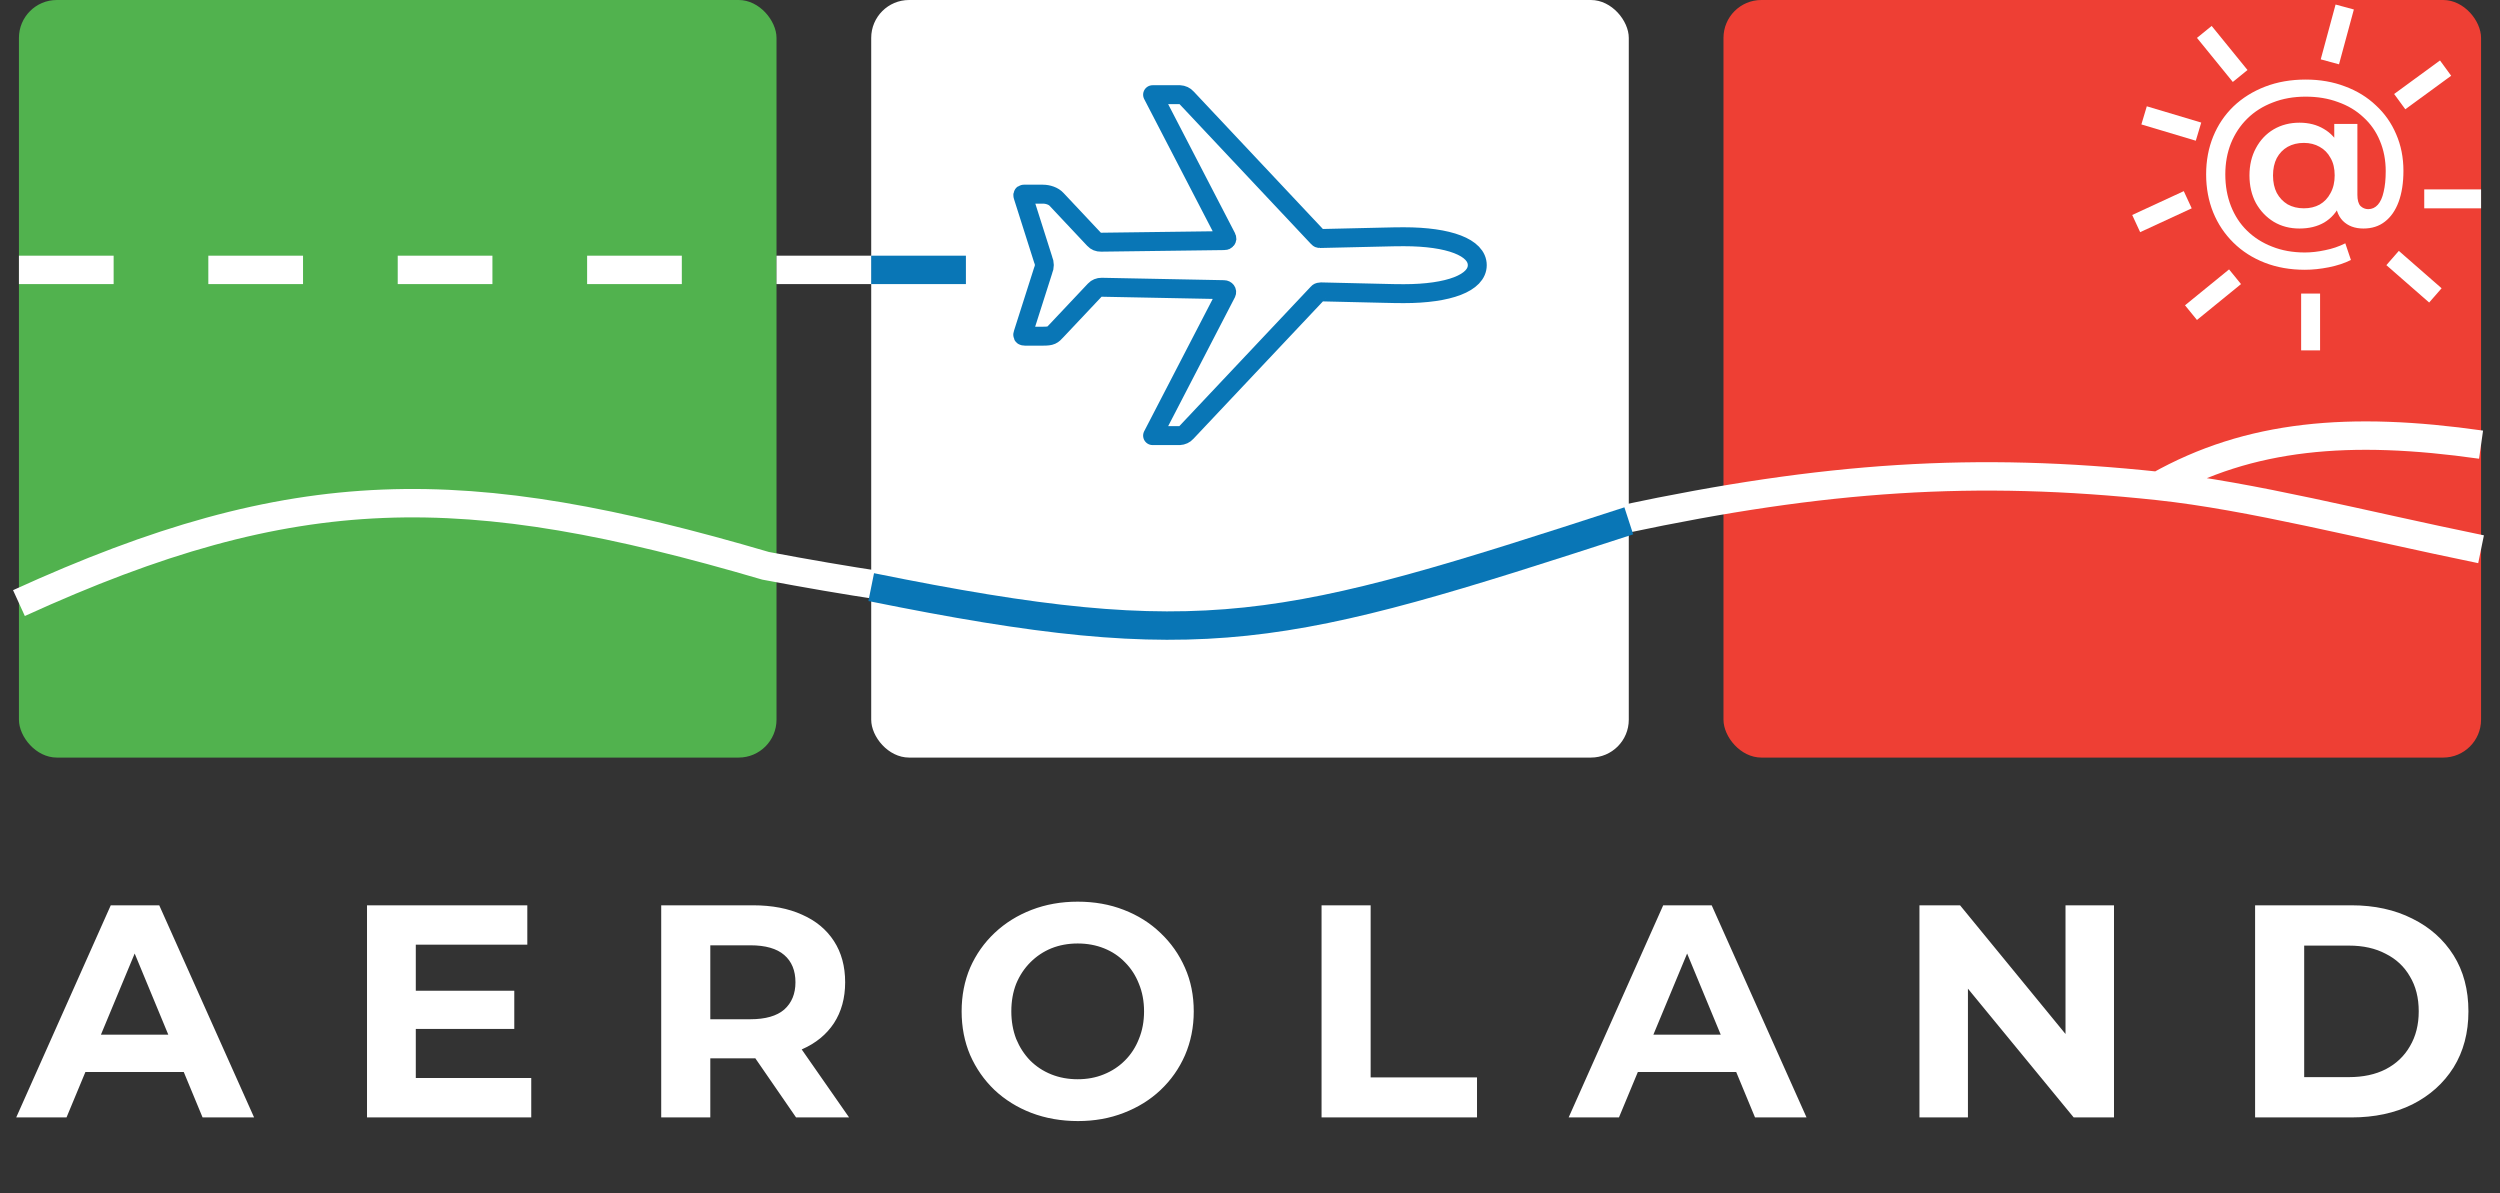 <svg width="132" height="63" viewBox="0 0 132 63" fill="none" xmlns="http://www.w3.org/2000/svg">
<rect x="0" y="0" width="132" height="63" fill="#333333" stroke="none"/>
<rect x="1" width="40" height="40" rx="2" fill="#51B24E"/>
<rect x="46" width="40" height="40" rx="2" fill="white"/>
<rect x="91" width="40" height="40" rx="2" fill="#EE3F34"/>
<path d="M121.698 14.244C120.921 14.244 120.213 14.119 119.575 13.87C118.937 13.621 118.387 13.269 117.925 12.814C117.463 12.359 117.107 11.828 116.858 11.219C116.609 10.603 116.484 9.932 116.484 9.206C116.484 8.48 116.609 7.813 116.858 7.204C117.107 6.595 117.463 6.067 117.925 5.62C118.394 5.173 118.952 4.824 119.597 4.575C120.242 4.326 120.957 4.201 121.742 4.201C122.497 4.201 123.19 4.322 123.821 4.564C124.452 4.799 124.994 5.132 125.449 5.565C125.911 5.99 126.267 6.496 126.516 7.083C126.773 7.67 126.901 8.315 126.901 9.019C126.901 9.65 126.817 10.196 126.648 10.658C126.479 11.113 126.237 11.461 125.922 11.703C125.614 11.945 125.236 12.066 124.789 12.066C124.334 12.066 123.971 11.93 123.7 11.659C123.436 11.388 123.304 10.995 123.304 10.482V9.855L123.348 9.228L123.249 7.798V6.544H124.47V10.284C124.47 10.563 124.525 10.761 124.635 10.878C124.752 10.988 124.888 11.043 125.042 11.043C125.24 11.043 125.409 10.966 125.548 10.812C125.687 10.658 125.79 10.431 125.856 10.13C125.929 9.829 125.966 9.466 125.966 9.041C125.966 8.454 125.863 7.919 125.658 7.435C125.46 6.951 125.17 6.537 124.789 6.192C124.415 5.84 123.968 5.572 123.447 5.389C122.934 5.198 122.365 5.103 121.742 5.103C121.104 5.103 120.525 5.206 120.004 5.411C119.483 5.609 119.036 5.891 118.662 6.258C118.288 6.625 117.998 7.061 117.793 7.567C117.595 8.066 117.496 8.612 117.496 9.206C117.496 9.815 117.595 10.372 117.793 10.878C117.991 11.384 118.273 11.817 118.64 12.176C119.014 12.543 119.458 12.825 119.971 13.023C120.484 13.228 121.06 13.331 121.698 13.331C122.035 13.331 122.391 13.291 122.765 13.21C123.139 13.137 123.495 13.016 123.832 12.847L124.129 13.727C123.792 13.896 123.403 14.024 122.963 14.112C122.523 14.2 122.101 14.244 121.698 14.244ZM121.412 12.066C120.906 12.066 120.455 11.949 120.059 11.714C119.663 11.472 119.348 11.142 119.113 10.724C118.886 10.299 118.772 9.811 118.772 9.261C118.772 8.718 118.886 8.238 119.113 7.82C119.34 7.395 119.652 7.065 120.048 6.83C120.451 6.595 120.906 6.478 121.412 6.478C121.903 6.478 122.332 6.588 122.699 6.808C123.066 7.021 123.352 7.332 123.557 7.743C123.762 8.154 123.865 8.66 123.865 9.261C123.865 9.862 123.766 10.372 123.568 10.79C123.37 11.208 123.088 11.527 122.721 11.747C122.354 11.96 121.918 12.066 121.412 12.066ZM121.643 10.999C121.958 10.999 122.237 10.933 122.479 10.801C122.721 10.662 122.912 10.46 123.051 10.196C123.198 9.932 123.271 9.62 123.271 9.261C123.271 8.894 123.198 8.586 123.051 8.337C122.912 8.08 122.721 7.886 122.479 7.754C122.237 7.615 121.958 7.545 121.643 7.545C121.32 7.545 121.034 7.615 120.785 7.754C120.543 7.893 120.352 8.091 120.213 8.348C120.081 8.605 120.015 8.909 120.015 9.261C120.015 9.62 120.081 9.928 120.213 10.185C120.352 10.442 120.543 10.643 120.785 10.79C121.034 10.929 121.32 10.999 121.643 10.999Z" fill="white"/>
<path d="M74.128 12.5C73.946 12.5 73.336 12.505 73.164 12.514L69.687 12.594C69.669 12.595 69.651 12.591 69.635 12.584C69.619 12.576 69.606 12.565 69.596 12.552L62.655 5.167C62.612 5.118 62.559 5.078 62.497 5.049C62.435 5.02 62.367 5.004 62.298 5H60.857L64.768 12.547C64.777 12.564 64.781 12.583 64.78 12.602C64.778 12.621 64.771 12.64 64.758 12.655C64.746 12.671 64.73 12.684 64.71 12.693C64.69 12.701 64.669 12.705 64.647 12.704L58.128 12.788C58.06 12.79 57.993 12.778 57.931 12.753C57.87 12.727 57.816 12.69 57.774 12.643L55.792 10.534C55.631 10.351 55.33 10.252 55.068 10.252H54.058C53.989 10.252 53.999 10.309 54.018 10.366L55.081 13.714C55.161 13.893 55.161 14.093 55.081 14.272L54.017 17.609C53.985 17.701 53.989 17.75 54.112 17.75H55.072C55.508 17.75 55.567 17.7 55.79 17.455L57.81 15.312C57.852 15.266 57.906 15.229 57.967 15.204C58.028 15.178 58.095 15.166 58.163 15.167L64.628 15.294C64.652 15.294 64.675 15.3 64.695 15.31C64.716 15.32 64.733 15.334 64.746 15.351C64.759 15.369 64.767 15.388 64.769 15.409C64.771 15.429 64.767 15.45 64.758 15.469L60.857 23H62.284C62.354 22.996 62.422 22.98 62.483 22.951C62.545 22.922 62.599 22.882 62.641 22.834L69.597 15.453C69.618 15.425 69.704 15.411 69.741 15.411L73.164 15.491C73.341 15.5 73.946 15.505 74.128 15.505C76.5 15.505 78 14.934 78 14C78 13.066 76.506 12.5 74.128 12.5Z" stroke="#0976B6" stroke-linecap="round" stroke-linejoin="round"/>
<line x1="1" y1="14.25" x2="52" y2="14.25" stroke="white" stroke-width="1.5" stroke-dasharray="5 5"/>
<line x1="46" y1="14.25" x2="52" y2="14.25" stroke="#0976B6" stroke-width="1.5" stroke-dasharray="5 5"/>
<line x1="128" y1="10.5" x2="131" y2="10.5" stroke="white"/>
<line x1="126.705" y1="5.366" x2="129.127" y2="3.596" stroke="white"/>
<line x1="123.017" y1="3.265" x2="123.801" y2="0.37" stroke="white"/>
<line x1="116.388" y1="1.685" x2="118.28" y2="4.012" stroke="white"/>
<line x1="113.208" y1="6.091" x2="116.082" y2="6.951" stroke="white"/>
<line x1="112.79" y1="11.805" x2="115.513" y2="10.546" stroke="white"/>
<line x1="115.684" y1="16.507" x2="118.01" y2="14.612" stroke="white"/>
<line x1="122" y1="18.5" x2="122" y2="15.5" stroke="white"/>
<line x1="126.329" y1="13.623" x2="128.588" y2="15.597" stroke="white"/>
<path d="M1 31.843C15.643 25.159 24.499 25.199 40.426 29.875C57.828 33.159 67.728 32.857 85.713 27.415C96.368 25.151 104.321 24.63 113.951 25.659M131 29C124.683 27.704 118.835 26.182 113.951 25.659M113.951 25.659C118.775 22.939 124.074 22.494 131 23.478" stroke="white" stroke-width="1.5"/>
<path d="M46 31C63.675 34.581 67.732 33.435 86 27.5" stroke="#0976B6" stroke-width="1.5"/>
<path d="M0.856 59L5.848 47.8H8.408L13.416 59H10.696L6.6 49.112H7.624L3.512 59H0.856ZM3.352 56.6L4.04 54.632H9.8L10.504 56.6H3.352ZM21.762 52.312H27.154V54.328H21.762V52.312ZM21.954 56.92H28.05V59H19.378V47.8H27.842V49.88H21.954V56.92ZM34.912 59V47.8H39.76C40.763 47.8 41.627 47.965 42.352 48.296C43.078 48.616 43.638 49.08 44.032 49.688C44.427 50.296 44.624 51.021 44.624 51.864C44.624 52.696 44.427 53.416 44.032 54.024C43.638 54.621 43.078 55.08 42.352 55.4C41.627 55.72 40.763 55.88 39.76 55.88H36.352L37.504 54.744V59H34.912ZM42.032 59L39.232 54.936H42L44.832 59H42.032ZM37.504 55.032L36.352 53.816H39.616C40.416 53.816 41.014 53.645 41.408 53.304C41.803 52.952 42 52.472 42 51.864C42 51.245 41.803 50.765 41.408 50.424C41.014 50.083 40.416 49.912 39.616 49.912H36.352L37.504 48.68V55.032ZM56.918 59.192C56.033 59.192 55.211 59.048 54.454 58.76C53.707 58.472 53.057 58.067 52.502 57.544C51.958 57.021 51.531 56.408 51.222 55.704C50.923 55 50.774 54.232 50.774 53.4C50.774 52.568 50.923 51.8 51.222 51.096C51.531 50.392 51.963 49.779 52.518 49.256C53.073 48.733 53.723 48.328 54.47 48.04C55.217 47.752 56.027 47.608 56.902 47.608C57.787 47.608 58.598 47.752 59.334 48.04C60.081 48.328 60.726 48.733 61.27 49.256C61.825 49.779 62.257 50.392 62.566 51.096C62.875 51.789 63.03 52.557 63.03 53.4C63.03 54.232 62.875 55.005 62.566 55.72C62.257 56.424 61.825 57.037 61.27 57.56C60.726 58.072 60.081 58.472 59.334 58.76C58.598 59.048 57.793 59.192 56.918 59.192ZM56.902 56.984C57.403 56.984 57.862 56.899 58.278 56.728C58.705 56.557 59.078 56.312 59.398 55.992C59.718 55.672 59.963 55.293 60.134 54.856C60.315 54.419 60.406 53.933 60.406 53.4C60.406 52.867 60.315 52.381 60.134 51.944C59.963 51.507 59.718 51.128 59.398 50.808C59.089 50.488 58.721 50.243 58.294 50.072C57.867 49.901 57.403 49.816 56.902 49.816C56.401 49.816 55.937 49.901 55.51 50.072C55.094 50.243 54.726 50.488 54.406 50.808C54.086 51.128 53.835 51.507 53.654 51.944C53.483 52.381 53.398 52.867 53.398 53.4C53.398 53.923 53.483 54.408 53.654 54.856C53.835 55.293 54.081 55.672 54.39 55.992C54.71 56.312 55.083 56.557 55.51 56.728C55.937 56.899 56.401 56.984 56.902 56.984ZM69.778 59V47.8H72.37V56.888H77.986V59H69.778ZM82.825 59L87.817 47.8H90.377L95.385 59H92.665L88.569 49.112H89.593L85.481 59H82.825ZM85.321 56.6L86.009 54.632H91.769L92.473 56.6H85.321ZM101.347 59V47.8H103.491L110.099 55.864H109.059V47.8H111.619V59H109.491L102.867 50.936H103.907V59H101.347ZM119.069 59V47.8H124.157C125.373 47.8 126.445 48.035 127.373 48.504C128.301 48.963 129.026 49.608 129.549 50.44C130.071 51.272 130.333 52.259 130.333 53.4C130.333 54.531 130.071 55.517 129.549 56.36C129.026 57.192 128.301 57.843 127.373 58.312C126.445 58.771 125.373 59 124.157 59H119.069ZM121.661 56.872H124.029C124.775 56.872 125.421 56.733 125.965 56.456C126.519 56.168 126.946 55.763 127.245 55.24C127.554 54.717 127.709 54.104 127.709 53.4C127.709 52.685 127.554 52.072 127.245 51.56C126.946 51.037 126.519 50.637 125.965 50.36C125.421 50.072 124.775 49.928 124.029 49.928H121.661V56.872Z" fill="white"/>
</svg>
